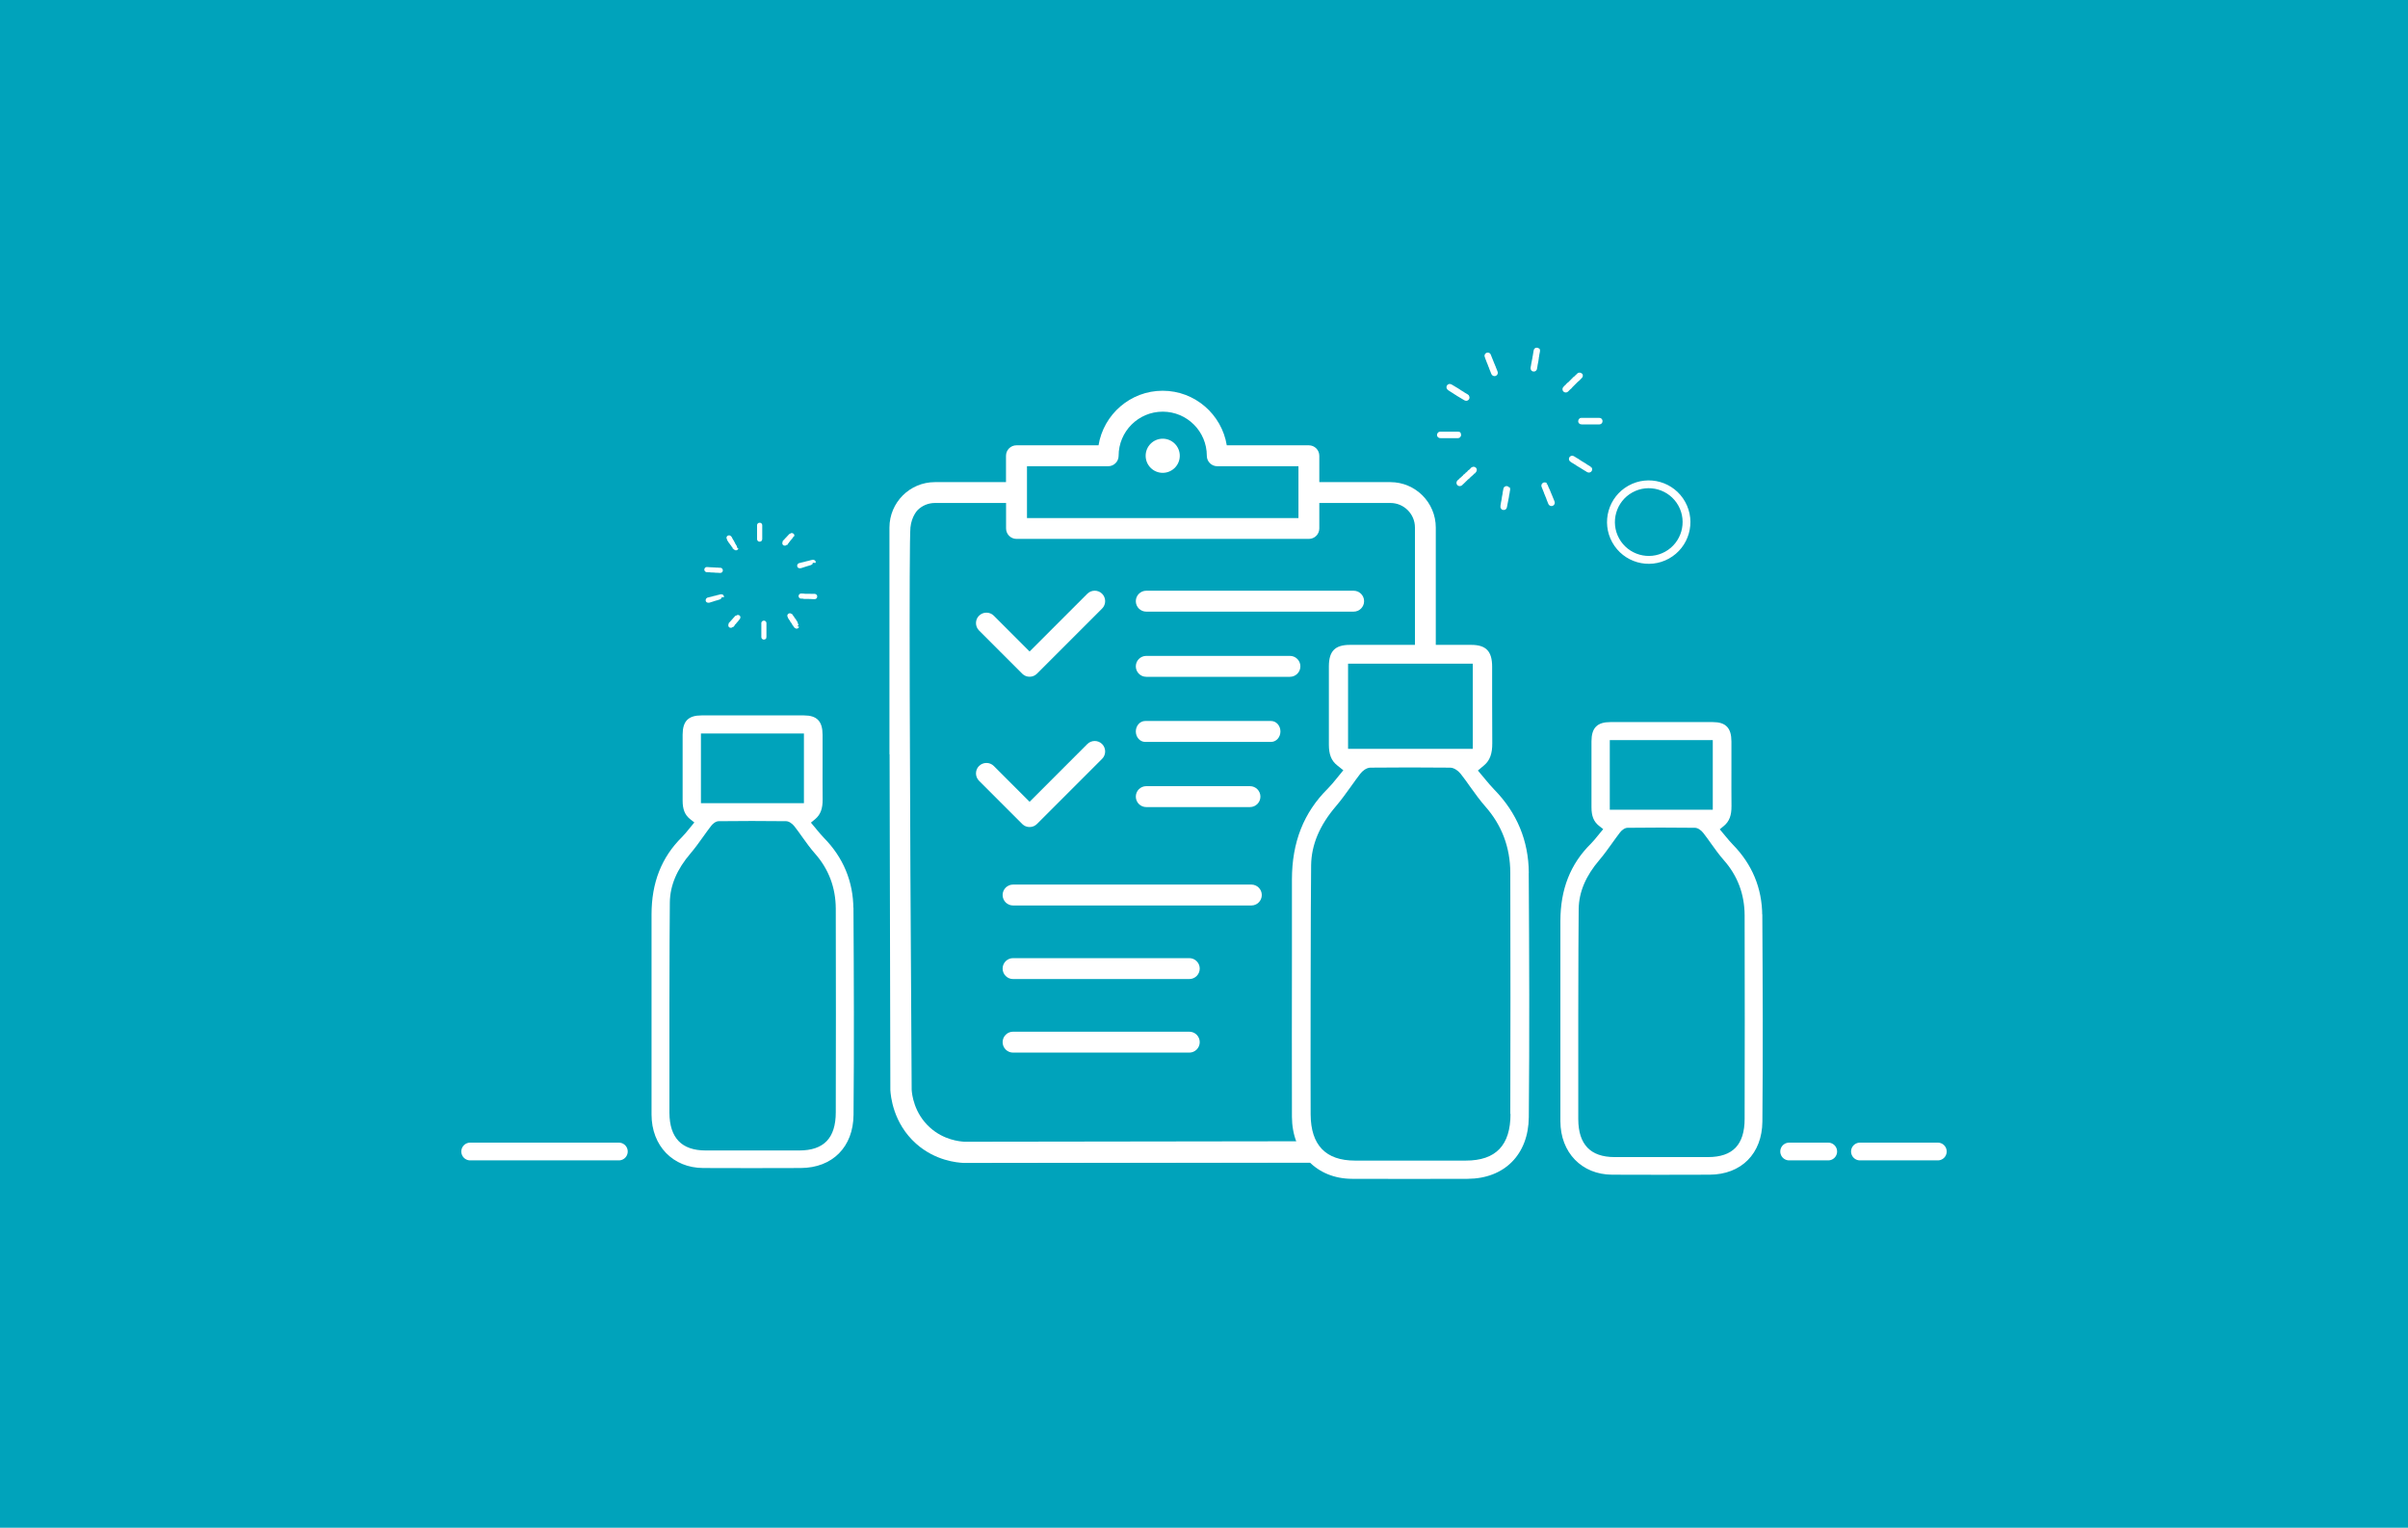 <?xml version="1.0" encoding="UTF-8"?>
<svg id="Layer_1" data-name="Layer 1" xmlns="http://www.w3.org/2000/svg" viewBox="0 0 350 222">
  <defs>
    <style>
      .cls-1 {
        fill: #00a3bb;
      }

      .cls-2 {
        stroke-width: .32px;
      }

      .cls-2, .cls-3 {
        stroke: #fff;
        stroke-miterlimit: 10;
      }

      .cls-2, .cls-3, .cls-4 {
        fill: #fff;
      }

      .cls-3 {
        stroke-linecap: round;
        stroke-width: 2.58px;
      }
    </style>
  </defs>
  <rect class="cls-1" x="-66.53" y="-21.26" width="483.05" height="264.53"/>
  <g>
    <g>
      <path class="cls-4" d="M222.21,126.84c-.03-4.66-1.72-8.73-5.02-12.1-.44-.45-.83-.92-1.25-1.42l-1.13-1.35.87-.73c.87-.72,1.23-1.7,1.22-3.26-.02-2.02-.02-4.08-.02-6.08v-.75c0-1.43,0-2.85,0-4.27,0-2.24-.88-3.16-3.01-3.17h-8.69s-8.97,0-8.97,0c-2.16,0-3.05.9-3.06,3.11,0,1.76,0,3.54,0,5.28v6.1c0,1.43.35,2.33,1.2,3.01l.9.72-1.03,1.26c-.42.52-.8.98-1.23,1.41-3.5,3.47-5.21,7.79-5.21,13.22v11.01c-.01,7.71-.02,15.65,0,23.46.02,5.28,3.6,8.99,8.72,9.01,5.43.02,11.08.02,16.81,0,5.36-.02,8.85-3.54,8.9-8.96.11-11.86.06-23.56-.01-35.49h0ZM195.94,96.44h18.13v12.38h-18.13v-12.38ZM219.55,161.87c0,4.56-2.13,6.78-6.5,6.78h-4.98c-4.18,0-9.69,0-11.13,0-4.25,0-6.41-2.25-6.44-6.69-.03-4.24,0-31.97.07-36.26.05-2.96,1.23-5.77,3.62-8.56.76-.89,1.47-1.88,2.16-2.84.44-.62.9-1.26,1.37-1.87.31-.4.88-.87,1.46-.88,3.71-.04,7.61-.04,11.59,0,.59,0,1.21.48,1.57.94.48.61.94,1.25,1.38,1.88.68.95,1.39,1.93,2.16,2.81,2.41,2.72,3.63,5.96,3.64,9.64.04,12.21.02,24.5,0,35.06Z"/>
      <path class="cls-4" d="M148.58,97.9c.3.3.68.44,1.07.44s.78-.15,1.07-.44l9.47-9.47c.59-.59.59-1.55,0-2.15-.59-.59-1.55-.59-2.15,0l-8.39,8.39-5.2-5.2c-.59-.59-1.55-.59-2.15,0-.59.59-.59,1.55,0,2.15l6.27,6.27Z"/>
      <path class="cls-4" d="M166.61,88.88h30.14c.84,0,1.52-.68,1.52-1.52s-.68-1.52-1.52-1.52h-30.14c-.84,0-1.52.68-1.52,1.52s.68,1.52,1.52,1.52Z"/>
      <path class="cls-4" d="M166.61,98.35h20.88c.84,0,1.52-.68,1.52-1.52s-.68-1.52-1.52-1.52h-20.88c-.84,0-1.52.68-1.52,1.52s.68,1.52,1.52,1.52Z"/>
      <path class="cls-4" d="M148.58,119.74c.3.3.68.44,1.07.44s.78-.15,1.07-.44l9.47-9.47c.59-.59.59-1.55,0-2.15-.59-.59-1.55-.59-2.15,0l-8.39,8.39-5.2-5.2c-.59-.59-1.55-.59-2.15,0-.59.59-.59,1.55,0,2.15l6.27,6.27Z"/>
      <path class="cls-4" d="M166.45,107.81h18.3c.75,0,1.36-.68,1.36-1.52s-.61-1.52-1.36-1.52h-18.3c-.75,0-1.36.68-1.36,1.52s.61,1.52,1.36,1.52Z"/>
      <path class="cls-4" d="M166.61,117.28h15.07c.84,0,1.52-.68,1.52-1.52s-.68-1.52-1.52-1.52h-15.07c-.84,0-1.52.68-1.52,1.52s.68,1.52,1.52,1.52Z"/>
      <path class="cls-4" d="M147.25,131.58h34.63c.84,0,1.52-.68,1.52-1.52s-.68-1.52-1.52-1.52h-34.63c-.84,0-1.52.68-1.52,1.52s.68,1.52,1.52,1.52Z"/>
      <path class="cls-4" d="M172.86,139.23h-25.61c-.84,0-1.52.68-1.52,1.52s.68,1.52,1.52,1.52h25.61c.84,0,1.52-.68,1.52-1.52s-.68-1.52-1.52-1.52Z"/>
      <path class="cls-4" d="M172.86,149.92h-25.61c-.84,0-1.52.68-1.52,1.52s.68,1.52,1.52,1.52h25.61c.84,0,1.52-.68,1.52-1.52s-.68-1.52-1.52-1.52Z"/>
      <path class="cls-4" d="M145.58,168.94h47.3c-.19-1.13-3.07-2.3-3.31-3.32l-.13.29h-44.83"/>
      <g>
        <path class="cls-4" d="M202.1,70.06h-10.34v-3.83c0-.84-.68-1.52-1.52-1.52h-11.93c-.73-4.49-4.63-7.93-9.32-7.93s-8.59,3.44-9.32,7.93h-11.93c-.84,0-1.52.68-1.52,1.52v3.83h-10.34c-3.64,0-6.6,2.96-6.6,6.6v32.94s.02,0,.02,0c.04,16.27.07,32.54.11,48.81.05.79.37,4.78,3.74,7.78,2.8,2.49,5.97,2.76,6.94,2.8l50.1-.07c.85,0,1.54-.69,1.54-1.54,0-.85-.69-1.54-1.54-1.54h0l-50,.07c-.69-.04-2.99-.24-5.01-2.05-2.36-2.12-2.63-4.89-2.67-5.49-.3-45.99-.39-79.68-.18-81.72.17-1.65,1.04-2.52,1.04-2.52.65-.65,1.54-1.04,2.52-1.04h10.34v3.7c0,.84.68,1.52,1.52,1.52h42.49c.84,0,1.52-.68,1.52-1.52v-3.7h10.34c1.96,0,3.56,1.6,3.56,3.56v17.93l-.2.45c1.08,1.3,2.16-.15,3.23,1.28v-19.65c0-3.64-2.96-6.6-6.6-6.6ZM188.73,75.28h-39.46v-7.53h11.8c.84,0,1.52-.68,1.52-1.52,0-3.53,2.87-6.41,6.41-6.41s6.41,2.87,6.41,6.41c0,.84.68,1.52,1.52,1.52h11.8v7.53Z"/>
        <path class="cls-4" d="M169,63.75c-1.37,0-2.48,1.11-2.48,2.48s1.11,2.48,2.48,2.48,2.48-1.11,2.48-2.48-1.11-2.48-2.48-2.48Z"/>
      </g>
    </g>
    <path class="cls-2" d="M123.88,132.07c-.02-3.93-1.45-7.37-4.24-10.21-.37-.38-.7-.78-1.05-1.2l-.95-1.14.74-.61c.73-.61,1.04-1.43,1.03-2.75-.02-1.71-.01-3.44-.01-5.13v-.64c0-1.2,0-2.4,0-3.6,0-1.89-.74-2.67-2.54-2.67h-7.33s-7.57,0-7.57,0c-1.82,0-2.57.76-2.58,2.62,0,1.48,0,2.99,0,4.46v5.15c0,1.21.3,1.97,1.01,2.54l.76.6-.87,1.06c-.36.44-.67.83-1.03,1.19-2.96,2.92-4.39,6.57-4.39,11.15v9.29c0,6.5-.01,13.2,0,19.79.01,4.46,3.04,7.58,7.35,7.6,4.58.02,9.34.02,14.18,0,4.52-.02,7.47-2.99,7.51-7.56.09-10,.05-19.87-.01-29.94h0ZM101.72,106.43h15.29v10.44h-15.29v-10.44ZM121.64,161.62c0,3.85-1.8,5.72-5.48,5.72h-4.2c-3.53,0-8.17,0-9.39,0-3.58,0-5.41-1.9-5.43-5.64-.02-3.58,0-26.97.06-30.59.04-2.5,1.04-4.86,3.06-7.22.64-.75,1.24-1.59,1.82-2.4.37-.52.76-1.06,1.16-1.58.26-.34.74-.74,1.23-.74,3.13-.04,6.42-.04,9.78,0,.5,0,1.02.4,1.33.79.4.51.79,1.05,1.17,1.59.57.8,1.17,1.63,1.82,2.37,2.03,2.29,3.06,5.03,3.07,8.13.03,10.3.02,20.67,0,29.58Z"/>
    <path class="cls-2" d="M255.98,133.04c-.02-3.93-1.45-7.37-4.24-10.21-.37-.38-.7-.78-1.05-1.2l-.95-1.14.74-.61c.73-.61,1.04-1.43,1.03-2.75-.02-1.71-.01-3.44-.01-5.13v-.64c0-1.2,0-2.4,0-3.6,0-1.89-.74-2.67-2.54-2.67h-7.33s-7.57,0-7.57,0c-1.82,0-2.57.76-2.58,2.62,0,1.48,0,2.99,0,4.46v5.15c0,1.21.3,1.97,1.01,2.54l.76.6-.87,1.06c-.36.44-.67.83-1.03,1.19-2.96,2.92-4.39,6.57-4.39,11.15v9.29c0,6.5-.01,13.2,0,19.79.01,4.46,3.04,7.58,7.35,7.6,4.58.02,9.34.02,14.18,0,4.52-.02,7.47-2.99,7.51-7.56.09-10,.05-19.87-.01-29.94h0ZM233.82,107.39h15.29v10.44h-15.29v-10.44ZM253.74,162.58c0,3.85-1.8,5.72-5.48,5.72h-4.2c-3.53,0-8.17,0-9.39,0-3.58,0-5.41-1.9-5.43-5.64-.02-3.58,0-26.97.06-30.59.04-2.5,1.04-4.86,3.06-7.22.64-.75,1.24-1.59,1.82-2.4.37-.52.76-1.06,1.16-1.58.26-.34.74-.74,1.23-.74,3.13-.04,6.42-.04,9.78,0,.5,0,1.02.4,1.33.79.4.51.79,1.05,1.17,1.59.57.8,1.17,1.63,1.82,2.37,2.03,2.29,3.06,5.03,3.07,8.13.03,10.3.02,20.67,0,29.58Z"/>
    <g>
      <path class="cls-2" d="M244.09,73.4c-1.36-2.45-4.46-3.34-6.91-1.98-2.45,1.36-3.34,4.46-1.98,6.91s4.46,3.34,6.91,1.98c2.45-1.36,3.34-4.46,1.98-6.91M234.48,78.73c-1.58-2.85-.55-6.44,2.3-8.02,2.85-1.58,6.44-.55,8.02,2.3,1.58,2.85.55,6.44-2.3,8.02-2.85,1.58-6.44.55-8.02-2.3"/>
      <path class="cls-2" d="M212.2,62.99c-.06-.07-.16-.11-.27-.1h-.02s-.03,0-.03,0h-.02s-.04,0-.04,0h-.02s-.03,0-.03,0h-.03s-.02,0-.02,0h-.02s-.03,0-.03,0h-.02s-.04,0-.04,0h-.03s-.02,0-.02,0h-.02s-.03,0-.03,0h-.02s-.04,0-.04,0h-.02s-.03,0-.03,0h-.03s-.02,0-.02,0h-.02s-.03,0-.03,0h-.02s-.04,0-.04,0h-.02s-.03,0-.03,0h-.03s-.02,0-.02,0h-.02s-.04,0-.04,0h-.02s-.03,0-.03,0h-.02s-.03,0-.03,0h-.02s-.03,0-.03,0h-.02s-.03,0-.03,0h-.02s-.03,0-.03,0h-.02s-.03,0-.03,0h-.02s-.03,0-.03,0h-.02s-.04,0-.04,0h-.02s-.03,0-.03,0h-.03s-.02,0-.02,0h-.02s-.03,0-.03,0h-.02s-.04,0-.04,0h-.03s-.02,0-.02,0h-.03s-.02,0-.02,0h-.02s-.03,0-.03,0h-.02s-.04,0-.04,0h-.03s-.02,0-.02,0h-.02s-.03,0-.03,0h-.02s-.04,0-.04,0h-.02s-.03,0-.03,0h-.02s-.03,0-.03,0h-.02s-.03,0-.03,0h-.02s-.03,0-.03,0h-.01s-.04,0-.04,0h-.03s-.02,0-.02,0h-.02s-.03,0-.03,0h-.02s-.04,0-.04,0h-.02s-.03,0-.03,0h-.03s-.02,0-.02,0h-.02s-.04,0-.04,0h-.02s-.03,0-.03,0h-.03s-.02,0-.02,0h-.02s-.03,0-.03,0h-.02s-.03,0-.03,0c-.07,0-.13.04-.18.08-.07.06-.11.16-.1.26,0,.07.03.13.08.18.06.07.16.11.27.1h.02s.03,0,.03,0h.02s.03,0,.03,0h.02s.03,0,.03,0h.03s.02,0,.02,0h.02s.03,0,.03,0h.02s.03,0,.03,0h.03s.02,0,.02,0h.03s.02,0,.02,0h.02s.03,0,.03,0h.03s.02,0,.02,0h.03s.02,0,.02,0h.02s.03,0,.03,0h.02s.03,0,.03,0h.02s.03,0,.03,0h.03s.02,0,.02,0h.02s.03,0,.03,0h.02s.03,0,.03,0h.02s.03,0,.03,0h.03s.02,0,.02,0h.03s.03,0,.03,0h.02s.04,0,.04,0h.03s.02,0,.02,0h.04s.02,0,.02,0h.02s.03,0,.03,0h.02s.03,0,.03,0h.03s.02,0,.02,0h.02s.03,0,.03,0h.02s.03,0,.03,0h.03s.02,0,.02,0h.03s.02,0,.02,0h.02s.03,0,.03,0h.03s.02,0,.02,0h.02s.03,0,.03,0h.02s.03,0,.03,0h.02s.03,0,.03,0h.02s.03,0,.03,0h.03s.02,0,.02,0h.03s.02,0,.02,0h.02s.03,0,.03,0h.03s.02,0,.02,0h.03s.02,0,.02,0h.02s.03,0,.03,0h.02s.03,0,.03,0h.02s.03,0,.03,0h.03s.03,0,.03,0h.02s.03,0,.03,0h.02s.03,0,.03,0h.02s.03,0,.03,0h.03s.02,0,.02,0h.02s.03,0,.03,0c.07,0,.13-.04.18-.08.07-.06.11-.16.1-.26,0-.07-.04-.13-.08-.18"/>
      <path class="cls-2" d="M214.42,68.09c-.12-.13-.31-.14-.44-.03l-.02.02-.02.02-.02.02h-.02s-.02.03-.02.03l-.02.02v.02s-.04.02-.04.02l-.02.02-.02.02-.02.02-.02.02-.02.02-.02.02-.02.02-.02.02-.02.02-.02.02-.02.02-.02.02-.02.02h-.02s-.01.03-.01.03l-.03.02-.02.02h-.02s-.02.04-.02.04h-.02s-.02.03-.02.03l-.02.02-.02.02-.02.02-.02.02-.02.02-.02.02h-.02s-.02.03-.02.03l-.02.02v.02s-.04.02-.04.02l-.02.02h-.02s-.01.03-.01.03l-.03.02-.02.02-.02.02-.02.02h-.02s-.02.03-.02.03l-.02.02-.02.02-.02.02-.02.02h-.02s-.01.03-.01.03l-.03.02-.02.02h-.02s-.02.04-.02.04h-.02s-.02.03-.02.03l-.02.02-.02.02-.02.02-.02.02-.02.02-.02.02h-.02s-.02.03-.02.03l-.02.02-.02.02-.02.02v.02s-.04.02-.04.02l-.02.02-.02.02-.02.02h-.02s-.02.03-.02.03l-.02.02-.02.02h-.02s-.02.04-.02.04h-.02s-.02.03-.02.03l-.02.02-.02.02h-.02s-.02.03-.02.03l-.02.02h-.01s-.03.03-.03.03l-.02.02-.02.02-.02.02-.02.02-.02.02h-.02s-.02.03-.02.03h-.02c-.13.13-.14.33-.03.46h0c.12.13.31.14.44.03l.02-.02h.02s.02-.04.02-.04h.02s.02-.03.02-.03l.02-.02.02-.02.02-.02.02-.02.02-.02v-.02s.04-.02.04-.02l.02-.03h.02s.01-.03.01-.03l.03-.02.02-.02h.02s.02-.03.02-.03l.02-.02.02-.02.02-.02.02-.02h.02s.02-.03.02-.03l.02-.02.02-.02.02-.02.02-.02.02-.02v-.02s.04-.02.04-.02l.02-.02.02-.02.02-.02h.02s.02-.03.02-.03l.02-.02.02-.02.02-.02.02-.02.02-.02.02-.02.02-.02.02-.02.02-.02v-.02s.04-.02.04-.02l.02-.02h.02s.02-.04.02-.04h.02s.02-.03.02-.03h.02s.02-.04.02-.04h.02s.02-.03.02-.03l.02-.02.02-.02.02-.02.02-.02h.02s.02-.03.02-.03l.02-.02v-.02s.04-.02.04-.02l.02-.02.02-.02.02-.02h.02s.02-.03.02-.03l.02-.02.02-.02h.02s.02-.04.02-.04h.02s.02-.03.02-.03l.02-.02h.01s.03-.03.03-.03l.02-.02.02-.02.02-.02h.02s.02-.03.02-.03l.02-.02.02-.02.02-.02.02-.02.02-.02.02-.02.02-.02.02-.02h.02s.01-.03.01-.03l.03-.02.02-.02h.02s.02-.03.02-.03l.02-.02c.13-.12.14-.31.03-.44,0,0,0,0,0,0"/>
      <path class="cls-2" d="M223.62,50.79s-.1-.08-.17-.1c-.1-.02-.21,0-.28.07-.05.04-.08.1-.09.17v.03s-.01.02-.01.02v.03s-.01.02-.01.02v.03s-.01.02-.01.02v.03s-.01.02-.01.02v.03s-.01.02-.01.02v.03s0,.02,0,.02v.03s-.01.02-.01.02v.03s-.01.02-.01.02v.03s-.01.02-.01.02v.03s-.01.02-.01.02v.03s-.01.02-.01.02v.03s0,.02,0,.02v.03s-.01.02-.01.02v.03s-.01.02-.01.02v.03s-.01.02-.01.02v.03s-.01.02-.01.02v.03s-.01.02-.01.02v.03s-.01.02-.01.02v.03s-.01.02-.01.02v.03s-.01.02-.01.02v.03s0,.02,0,.02v.03s-.01.02-.01.02v.03s-.01.02-.01.02v.03s-.01.02-.01.02v.03s-.01.02-.01.02v.03s-.01.02-.01.02v.03s-.01.02-.01.02v.03s-.01.02-.01.02v.03s-.01.02-.01.02v.03s-.01.02-.01.02v.03s-.01.02-.01.02v.03s-.01.02-.01.02v.03s-.01.02-.01.02v.03s-.01.02-.01.02v.03s-.01.02-.01.02v.03s-.01.02-.01.02v.03s-.01.02-.01.02v.03s-.01.02-.01.02v.03s-.01.02-.01.02v.03s-.01.02-.01.02v.03s-.01.02-.01.02v.03s0,.02,0,.02v.03s-.01.02-.01.02v.03s-.01.02-.01.02v.03s-.01.02-.01.02v.03s-.01.02-.01.02v.03s-.01.02-.01.02v.03s-.01.02-.01.02v.03s-.01.02-.01.02v.03s-.01.02-.01.02c-.02.1,0,.2.07.28.04.05.1.08.17.1.1.02.21,0,.28-.08.05-.04.08-.1.1-.17v-.04s0-.02,0-.02v-.03s.01-.02.01-.02v-.03s.01-.02.01-.02v-.03s.01-.02.01-.02v-.03s.01-.02.01-.02v-.03s.01-.02.01-.02v-.03s.01-.02.01-.02v-.03s.01-.02.01-.02v-.04s0-.02,0-.02v-.03s.01-.02.01-.02v-.03s.01-.02.01-.02v-.03s.01-.02.01-.02v-.03s.01-.02.01-.02v-.03s.01-.02.01-.02v-.03s.01-.02.01-.02v-.03s.01-.02.01-.02v-.03s.01-.02.01-.02v-.03s.01-.02.01-.02v-.03s.01-.02.01-.02v-.03s.01-.02.01-.02v-.03s.01-.02.01-.02v-.03s.01-.02.01-.02v-.03s.01-.02.01-.02v-.04s0-.02,0-.02v-.03s.01-.02.01-.02v-.03s.01-.02.01-.02v-.03s.01-.02.01-.02v-.03s.01-.02.01-.02v-.04s0-.02,0-.02v-.03s.01-.02.01-.02v-.03s0-.02,0-.02v-.03s.01-.02.01-.02v-.03s.01-.02.01-.02v-.03s.01-.02.01-.02v-.03s.01-.02.01-.02v-.03s.01-.02.01-.02v-.03s.01-.02.01-.02v-.04s0-.02,0-.02v-.03s.01-.02.01-.02v-.03s.01-.02.01-.02v-.03s.01-.02.01-.02v-.03s.01-.02.01-.02v-.03s.01-.02.01-.02v-.03s.01-.02.01-.02v-.03s.01-.02.01-.02v-.03s.01-.02.01-.02v-.03s.01-.02.01-.02v-.03s.01-.02.01-.02v-.03s.01-.02.01-.02v-.03s.01-.02.01-.02c.02-.1,0-.2-.07-.28"/>
      <path class="cls-2" d="M232.7,60.98c-.06-.07-.16-.11-.27-.1h-.02s-.03,0-.03,0h-.02s-.04,0-.04,0h-.02s-.03,0-.03,0h-.03s-.02,0-.02,0h-.03s-.02,0-.02,0h-.02s-.03,0-.03,0h-.02s-.03,0-.03,0h-.02s-.03,0-.03,0h-.03s-.02,0-.02,0h-.03s-.02,0-.02,0h-.03s-.02,0-.02,0h-.02s-.04,0-.04,0h-.02s-.03,0-.03,0h-.03s-.02,0-.02,0h-.03s-.02,0-.02,0h-.02s-.03,0-.03,0h-.02s-.03,0-.03,0h-.02s-.04,0-.04,0h-.03s-.02,0-.02,0h-.03s-.02,0-.02,0h-.02s-.03,0-.03,0h-.02s-.04,0-.04,0h-.02s-.03,0-.03,0h-.03s-.02,0-.02,0h-.03s-.02,0-.02,0h-.02s-.03,0-.03,0h-.02s-.04,0-.04,0h-.02s-.03,0-.03,0h-.03s-.02,0-.02,0h-.03s-.02,0-.02,0h-.02s-.03,0-.03,0h-.02s-.04,0-.04,0h-.02s-.03,0-.03,0h-.02s-.03,0-.03,0h-.03s-.02,0-.02,0h-.03s-.02,0-.02,0h-.02s-.04,0-.04,0h-.02s-.03,0-.03,0h-.03s-.02,0-.02,0h-.03s-.02,0-.02,0h-.02s-.03,0-.03,0h-.02s-.04,0-.04,0h-.03s-.02,0-.02,0h-.03s-.02,0-.02,0h-.03s-.02,0-.02,0h-.02s-.04,0-.04,0h-.02s-.03,0-.03,0h-.02s-.03,0-.03,0h-.03s-.02,0-.02,0h-.02s-.03,0-.03,0c-.07,0-.13.03-.17.08-.07.06-.12.16-.11.27,0,.07.04.13.08.18.06.07.16.11.27.1h.03s.02,0,.02,0h.03s.02,0,.02,0h.02s.03,0,.03,0h.02s.03,0,.03,0h.02s.03,0,.03,0h.03s.02,0,.02,0h.03s.02,0,.02,0h.02s.03,0,.03,0h.02s.03,0,.03,0h.02s.03,0,.03,0h.04s.02,0,.02,0h.03s.02,0,.02,0h.02s.03,0,.03,0h.02s.03,0,.03,0h.03s.02,0,.02,0h.03s.02,0,.02,0h.03s.02,0,.02,0h.02s.03,0,.03,0h.02s.03,0,.03,0h.03s.03,0,.03,0h.03s.02,0,.02,0h.02s.03,0,.03,0h.02s.03,0,.03,0h.02s.03,0,.03,0h.03s.02,0,.02,0h.03s.02,0,.02,0h.03s.03,0,.03,0h.02s.03,0,.03,0h.02s.03,0,.03,0h.03s.02,0,.02,0h.03s.02,0,.02,0h.03s.03,0,.03,0h.02s.04,0,.04,0h.03s.03,0,.03,0h.03s.02,0,.02,0h.03s.02,0,.02,0h.02s.03,0,.03,0h.02s.03,0,.03,0h.03s.02,0,.02,0h.03s.02,0,.02,0h.03s.02,0,.02,0h.04s.02,0,.02,0h.02s.04,0,.04,0h.02s.03,0,.03,0h.03s.02,0,.02,0h.03s.02,0,.02,0h.02s.03,0,.03,0h.02s.03,0,.03,0h.03s.02,0,.02,0h.02s.03,0,.03,0c.07,0,.13-.04.18-.08.07-.06.11-.16.1-.26,0-.07-.04-.13-.08-.18"/>
      <path class="cls-2" d="M231.16,67.99s-.05-.05-.08-.06h-.02s-.03-.03-.03-.03h-.02s-.03-.03-.03-.03h-.02s-.03-.03-.03-.03h-.02s-.03-.03-.03-.03h-.02s-.03-.03-.03-.03h-.02s-.03-.03-.03-.03h-.02s-.03-.03-.03-.03h-.02s-.03-.03-.03-.03h-.02s-.03-.03-.03-.03h-.02s-.03-.03-.03-.03h-.02s-.03-.03-.03-.03h-.02s-.02-.03-.02-.03h-.01s-.03-.03-.03-.03h-.02s-.02-.03-.02-.03h-.02s-.03-.03-.03-.03h-.02s-.03-.03-.03-.03h-.02s-.02-.03-.02-.03h-.02s-.03-.03-.03-.03h-.02s-.03-.03-.03-.03h-.02s-.03-.03-.03-.03h-.02s-.03-.03-.03-.03h-.02s-.03-.03-.03-.03h-.02s-.03-.03-.03-.03h-.02s-.03-.03-.03-.03h-.02s-.03-.03-.03-.03h-.02s-.03-.03-.03-.03h-.02s-.03-.03-.03-.03h-.02s-.03-.03-.03-.03h-.02s-.02-.03-.02-.03h-.01s-.03-.03-.03-.03h-.02s-.03-.03-.03-.03h-.02s-.03-.03-.03-.03h-.02s-.03-.03-.03-.03h-.02s-.02-.03-.02-.03h-.01s-.03-.03-.03-.03h-.02s-.02-.03-.02-.03h-.02s-.03-.03-.03-.03h-.02s-.03-.03-.03-.03h-.02s-.03-.03-.03-.03h-.02s-.03-.03-.03-.03h-.02s-.03-.03-.03-.03h-.02s-.03-.03-.03-.03h-.02s-.03-.03-.03-.03h-.02s-.03-.03-.03-.03h-.02s-.03-.03-.03-.03h-.02s-.03-.03-.03-.03h-.02s-.02-.03-.02-.03h-.02s-.03-.03-.03-.03h-.02s-.03-.03-.03-.03h-.01s-.03-.03-.03-.03c-.12-.07-.27-.05-.37.04-.02.02-.04.05-.06.07-.07.12-.05.27.04.37.02.02.05.04.08.06h.01s.03.03.03.03h.01s.03.03.03.03h.02s.03.03.03.03h.02s.03.03.03.03h.02s.03.03.03.03h.02s.03.03.03.03h.02s.03.03.03.03h.02s.03.03.03.03h.02s.03.03.03.03h.02s.03.03.03.03h.02s.03.03.03.03h.02s.03.03.03.03h.02s.03.03.03.03h.02s.03.03.03.03h.01s.03.03.03.03h.01s.03.03.03.03h.01s.03.03.03.03h.02s.03.03.03.03h.02s.03.03.03.03h.02s.03.03.03.03h.01s.03.03.03.03h.02s.03.03.03.03h.02s.03.03.03.03h.02s.03.03.03.03h.02s.03.03.03.03h.02s.03.03.03.03h.02s.03.03.03.03h.02s.03.03.03.03h.02s.03.03.03.03h.02s.03.03.03.03h.02s.03.03.03.03h.01s.03.03.03.03h.02s.03.03.03.03h.02s.03.03.03.03h.02s.03.03.03.03h.02s.03.03.03.03h.02s.03.03.03.03h.01s.03.03.03.03h.02s.03.03.03.03h.02s.03.03.03.03h.02s.03.03.03.03h.02s.03.03.03.03h.02s.03.03.03.03h.02s.03.03.03.03h.02s.03.03.03.03h.02s.03.03.03.03h.02s.03.03.03.03h.01s.03.03.03.03h.02s.03.03.03.03h.02s.03.03.03.03c.12.07.27.05.37-.04.02-.02.04-.04.06-.07.07-.12.05-.27-.04-.37"/>
      <path class="cls-2" d="M213.4,57.56s-.05-.05-.08-.06h-.02s-.03-.03-.03-.03h-.02s-.03-.03-.03-.03h-.02s-.03-.03-.03-.03h-.02s-.03-.03-.03-.03h-.02s-.03-.03-.03-.03h-.02s-.03-.03-.03-.03h-.02s-.03-.03-.03-.03h-.02s-.03-.03-.03-.03h-.02s-.03-.03-.03-.03h-.02s-.03-.03-.03-.03h-.02s-.03-.03-.03-.03h-.02s-.03-.03-.03-.03h-.01s-.03-.03-.03-.03h-.02s-.02-.03-.02-.03h-.02s-.03-.03-.03-.03h-.02s-.03-.03-.03-.03h-.02s-.03-.03-.03-.03h-.02s-.03-.03-.03-.03h-.02s-.03-.03-.03-.03h-.02s-.03-.03-.03-.03h-.02s-.03-.03-.03-.03h-.02s-.03-.03-.03-.03h-.01s-.03-.03-.03-.03h-.02s-.02-.03-.02-.03h-.01s-.03-.03-.03-.03h-.02s-.03-.03-.03-.03h-.02s-.03-.03-.03-.03h-.02s-.03-.03-.03-.03h-.02s-.02-.03-.02-.03h-.01s-.03-.03-.03-.03h-.02s-.03-.03-.03-.03h-.02s-.03-.03-.03-.03h-.02s-.03-.03-.03-.03h-.02s-.03-.03-.03-.03h-.02s-.03-.03-.03-.03h-.02s-.03-.03-.03-.03h-.02s-.03-.03-.03-.03h-.02s-.03-.03-.03-.03h-.02s-.03-.03-.03-.03h-.02s-.03-.03-.03-.03h-.02s-.03-.03-.03-.03h-.02s-.03-.03-.03-.03h-.02s-.03-.03-.03-.03h-.02s-.03-.03-.03-.03h-.02s-.03-.03-.03-.03h-.02s-.03-.03-.03-.03h-.02s-.03-.03-.03-.03h-.02s-.03-.03-.03-.03h-.02s-.03-.03-.03-.03h-.02s-.03-.03-.03-.03c-.12-.07-.27-.05-.37.04-.02.02-.04.05-.06.07-.07.12-.05.27.04.37.02.02.05.04.07.06h.01s.03.03.03.03h.01s.03.03.03.03h.02s.03.03.03.03h.01s.03.03.03.03h.01s.03.03.03.03h.02s.03.03.03.03h.02s.03.03.03.03h.02s.03.03.03.03h.01s.03.03.03.03h.02s.03.03.03.03h.02s.03.03.03.03h.02s.03.03.03.03h.01s.03.03.03.03h.02s.03.03.03.03h.02s.03.03.03.03h.01s.03.03.03.03h.02s.03.03.03.03h.02s.03.03.03.03h.01s.03.03.03.03h.02s.03.03.03.03h.01s.03.03.03.03h.02s.03.03.03.03h.02s.03.03.03.03h.02s.03.03.03.03h.02s.03.03.03.03h.02s.03.03.03.03h.02s.02.03.02.03h.01s.03.03.03.03h.02s.03.03.03.03h.02s.03.03.03.03h.02s.03.03.03.03h.02s.03.03.03.03h.02s.03.03.03.03h.02s.03.03.03.03h.02s.03.03.03.03h.02s.03.03.03.03h.02s.03.03.03.03h.02s.03.03.03.03h.02s.03.03.03.03h.02s.03.03.03.03h.02s.03.03.03.03h.02s.03.03.03.03h.02s.03.03.03.03h.02s.03.03.03.03h.02s.03.03.03.03h.02s.03.03.03.03h.02s.03.03.03.03h.02s.03.03.03.03h.02s.03.03.03.03h.02s.03.03.03.03c.12.07.27.05.37-.04.02-.02.04-.05.06-.07.07-.12.05-.27-.04-.37"/>
      <path class="cls-2" d="M216.48,51.5c-.09-.1-.23-.13-.36-.08-.03.01-.06.03-.08.05-.1.09-.14.23-.08.36l.02.03v.02s.02.03.02.03v.02s.02.04.02.04h0s.01.04.01.04v.02s.02.03.02.03v.02s.02.03.02.03v.02s.02.03.02.03v.02s.02.03.02.03v.02s.02.03.02.03v.02s.02.03.02.03h0s.01.04.01.04v.02s.02.03.02.03v.02s.02.03.02.03v.02s.02.03.02.03v.02s.02.03.02.03v.02s.02.03.02.03v.02s.02.03.02.03v.02s.02.03.02.03v.02s.02.03.02.03v.02s.02.03.02.03v.02s.02.03.02.03v.02s.02.03.02.03v.02s.02.03.02.03h0s.02.05.02.05h0s.01.04.01.04v.02s.02.03.02.03v.02s.02.03.02.03v.02s.02.03.02.03v.02s.02.03.02.03v.02s.02.03.02.03v.02s.02.03.02.03h0s.02.05.02.05h0s.02.05.02.05h0s.01.04.01.04v.02s.02.03.02.03v.02s.02.03.02.03v.02s.02.03.02.03v.02s.02.03.02.03v.02s.02.03.02.03v.02s.02.03.02.03v.02s.02.03.02.03v.02s.02.03.02.03v.02s.02.03.02.03v.02s.02.03.02.03v.02s.02.03.02.03v.02s.02.03.02.03v.02s.02.03.02.03v.02s.02.03.02.03v.02s.02.03.02.03v.02s.02.03.02.03v.02s.04.06.06.08c.09.1.23.13.36.08.03-.01.06-.03.09-.06.1-.09.13-.23.08-.36l-.02-.03v-.02s-.02-.03-.02-.03v-.02s-.02-.03-.02-.03v-.02s-.02-.03-.02-.03v-.02s-.02-.03-.02-.03v-.02s-.02-.03-.02-.03v-.02s-.02-.03-.02-.03v-.02s-.02-.03-.02-.03v-.02s-.02-.03-.02-.03v-.02s-.02-.03-.02-.03v-.02s-.02-.03-.02-.03v-.02s-.02-.03-.02-.03v-.02s-.02-.03-.02-.03v-.02s-.01-.02-.01-.02v-.03s-.03-.03-.03-.03v-.02s-.02-.03-.02-.03v-.02s-.02-.03-.02-.03v-.02s-.02-.03-.02-.03v-.02s-.02-.03-.02-.03v-.02s-.02-.03-.02-.03v-.02s-.02-.03-.02-.03v-.02s-.02-.02-.02-.02v-.02s-.02-.03-.02-.03v-.02s-.02-.03-.02-.03v-.02s-.02-.03-.02-.03v-.02s-.02-.03-.02-.03v-.02s-.02-.03-.02-.03v-.02s-.02-.03-.02-.03v-.02s-.02-.03-.02-.03v-.02s-.02-.03-.02-.03v-.02s-.02-.03-.02-.03v-.02s-.02-.03-.02-.03v-.02s-.02-.03-.02-.03v-.02s-.02-.03-.02-.03v-.02s-.02-.03-.02-.03v-.02s-.02-.03-.02-.03v-.02s-.02-.03-.02-.03v-.02s-.02-.03-.02-.03v-.02s-.02-.03-.02-.03v-.02s-.02-.03-.02-.03v-.02s-.02-.03-.02-.03v-.02s-.02-.03-.02-.03v-.02s-.02-.03-.02-.03v-.02s-.02-.03-.02-.03v-.02s-.02-.03-.02-.03v-.02s-.02-.03-.02-.03v-.02s-.02-.03-.02-.03v-.02s-.02-.03-.02-.03v-.02s-.02-.03-.02-.03v-.02s-.02-.03-.02-.03v-.02s-.04-.06-.06-.08"/>
      <path class="cls-2" d="M229.82,54.41h0c-.12-.13-.31-.14-.44-.03l-.02.02-.02.02-.02.02-.02.02-.02.02-.02.02-.02.02-.02.02-.02.02-.02.02-.02.02-.02.02-.02.02-.02.02-.02.02-.02.02-.02.02h-.02s-.02.03-.02.03l-.02.02-.02.02-.02.02-.02.02-.02.02-.02.02-.02.02-.02.02h-.02s-.02.03-.02.03l-.02.02-.02.02h-.02s-.01.03-.01.03l-.03.02-.02.02-.02.02-.02.02-.02.02-.02.02h-.02s-.02.03-.02.03l-.02.02-.02.02-.02.02-.02.02-.02.02-.02.02-.02.02-.02.02-.02.02-.02.02-.02.02-.02.02-.02.02-.02.02-.02.02-.02.02-.02.02-.02.02-.02.02-.02.02-.02.02-.02.02-.02.02-.02.02-.02.02-.02.02-.02.02-.02.02h-.02s-.02.04-.02.04h-.02s-.02.03-.02.03l-.02.02h-.01s-.03.03-.03.03l-.02.03h-.02s-.01.03-.01.03l-.03.02-.02.03h-.01s-.02.03-.02.03l-.02.02h-.01s-.03.03-.03.03l-.02.02-.02.02-.02.02h-.02s-.02.03-.02.03l-.02.02-.02.02-.02.02-.02.02-.02.02-.02.02-.02.02-.02.02-.02.02c-.13.12-.14.32-.03.45.12.13.32.14.45.03l.02-.02.02-.02.02-.02.02-.02.02-.02.02-.02.02-.02.02-.02.02-.02.02-.02.02-.02.02-.02.02-.02.02-.02.02-.02.02-.02.02-.02.02-.02v-.02s.04-.02.04-.02l.02-.03h.01s.01-.03.01-.03l.03-.02.02-.03h.02s.01-.03.01-.03l.03-.02.02-.02h.02s.02-.03.02-.03l.02-.02.02-.02.02-.02.02-.02.02-.02.02-.02.02-.02.02-.02.02-.02.02-.02.02-.02.02-.02.02-.02.02-.02.02-.02.02-.02.02-.02.02-.02.02-.02.02-.02.02-.02.02-.02.02-.02.02-.02.02-.02.02-.02.02-.02.02-.02.02-.02.02-.02.02-.02.02-.02.02-.02.02-.02.02-.02.02-.02.02-.02.02-.02.02-.02.02-.02.02-.02.02-.02.02-.02.02-.02.02-.02.02-.02h.02s.01-.03.01-.03l.03-.02.02-.02.02-.02.02-.02h.02s.02-.03.02-.03l.02-.02.02-.02h.02s.02-.03.02-.03l.02-.02.02-.02.02-.02.02-.02.02-.02.02-.02.02-.02.02-.02.02-.02.02-.02.02-.02c.13-.12.14-.31.03-.44"/>
      <path class="cls-2" d="M224.75,70.36c-.09-.1-.23-.13-.36-.08-.03.02-.06.03-.09.06-.1.09-.13.23-.08.36l.02.03v.02s.02.03.02.03h0s.02.04.02.04v.02s.02.03.02.03v.02s.02.03.02.03v.02s.02.03.02.03v.02s.02.03.02.03v.02s.02.03.02.03v.02s.02.03.02.03v.02s.02.03.02.03v.02s.02.03.02.03v.02s.02.03.02.03v.02s.02.03.02.03v.02s.02.03.02.03v.02s.02.03.02.03v.02s.02.03.02.03v.02s.02.04.02.04h0s.01.04.01.04v.02s.02.03.02.03v.02s.02.03.02.03v.02s.02.03.02.03v.02s.02.03.02.03h0s.02.04.02.04v.02s.02.03.02.03v.02s.02.03.02.03v.02s.02.03.02.03v.02s.02.03.02.03v.02s.02.03.02.03v.02s.02.03.02.03v.02s.02.03.02.03v.02s.02.03.02.03h0s.02.05.02.05v.02s.02.03.02.03v.02s.02.03.02.03v.02s.02.03.02.03v.02s.02.04.02.04h0s.01.04.01.04v.02s.02.03.02.03v.02s.02.03.02.03v.02s.02.03.02.03v.02s.02.03.02.03v.02s.02.03.02.03v.02s.02.03.02.03v.02s.02.03.02.03v.02s.02.03.02.03v.02s.02.03.02.03v.02s.02.03.02.03v.02s.02.03.02.03v.02s.02.03.02.03v.02s.02.03.02.03v.02s.04.06.06.08c.09.1.23.13.36.08.03-.01.06-.03.09-.06.1-.09.13-.23.08-.36l-.02-.03v-.02s-.02-.03-.02-.03v-.02s-.02-.03-.02-.03v-.02s-.02-.03-.02-.03v-.02s-.02-.03-.02-.03v-.02s-.02-.03-.02-.03v-.02s-.02-.03-.02-.03v-.02s-.02-.02-.02-.02v-.02s-.02-.03-.02-.03v-.02s-.02-.03-.02-.03v-.02s-.02-.03-.02-.03v-.02s-.02-.03-.02-.03v-.02s-.02-.03-.02-.03v-.02s-.02-.03-.02-.03v-.02s-.02-.03-.02-.03v-.02s-.02-.03-.02-.03v-.02s-.02-.03-.02-.03v-.02s-.02-.02-.02-.02v-.02s-.02-.03-.02-.03v-.02s-.02-.03-.02-.03v-.02s-.02-.03-.02-.03v-.02s-.02-.03-.02-.03v-.02s-.02-.02-.02-.02v-.02s-.02-.03-.02-.03v-.02s-.02-.03-.02-.03v-.02s-.02-.03-.02-.03v-.02s-.02-.03-.02-.03v-.02s-.02-.03-.02-.03v-.02s-.02-.03-.02-.03v-.02s-.02-.03-.02-.03v-.02s-.02-.03-.02-.03v-.02s-.02-.03-.02-.03v-.02s-.02-.03-.02-.03v-.02s-.02-.03-.02-.03v-.02s-.02-.03-.02-.03v-.02s-.02-.02-.02-.02v-.02s-.03-.03-.03-.03h0s-.02-.04-.02-.04v-.02s-.02-.03-.02-.03v-.02s-.02-.03-.02-.03v-.02s-.02-.02-.02-.02v-.02s-.02-.03-.02-.03h0s-.02-.04-.02-.04v-.02s-.02-.03-.02-.03v-.02s-.02-.03-.02-.03v-.02s-.02-.02-.02-.02v-.02s-.02-.03-.02-.03v-.02s-.02-.03-.02-.03v-.02s-.02-.03-.02-.03v-.02s-.02-.03-.02-.03v-.02s-.04-.06-.06-.08"/>
      <path class="cls-2" d="M219.22,70.9s-.1-.08-.17-.1c-.1-.02-.2,0-.28.07-.05.04-.08.1-.09.17v.02s-.01.03-.01.03v.03s-.01.02-.01.02v.03s-.01.02-.01.02v.03s-.01.02-.01.02v.03s-.01.02-.01.02v.03s-.01.02-.01.02v.03s-.01.02-.01.02v.03s-.01.02-.01.02v.03s-.01.02-.01.02v.03s-.01.02-.01.02v.03s-.01.02-.01.02v.03s0,.02,0,.02v.03s-.01.02-.01.02v.03s0,.02,0,.02v.03s-.01.02-.01.02v.03s-.01.02-.01.02v.03s-.01.02-.01.02v.03s-.01.02-.01.02v.03s-.01.02-.01.02v.03s-.01.02-.01.02v.03s-.01.02-.01.02v.03s-.01.02-.01.02v.03s-.01.02-.01.02v.03s-.01.02-.01.02v.03s-.01.02-.01.02v.03s0,.02,0,.02v.03s-.01.02-.01.02v.02s-.01.03-.01.03v.03s0,.02,0,.02v.03s-.01.02-.01.02v.03s-.01.02-.01.02v.03s-.01.02-.01.02v.03s-.01.02-.01.02v.03s-.01.02-.01.02v.03s-.01.02-.01.02v.03s-.01.02-.01.02v.03s-.01.02-.01.02v.03s-.01.02-.01.02v.03s-.01.02-.01.02v.03s-.01.02-.01.02v.03s-.01.02-.01.02v.03s0,.02,0,.02v.03s-.01.02-.01.02v.03s-.01.02-.01.02v.03s-.01.02-.01.02v.03s-.01.02-.01.02v.03s-.01.02-.01.02v.03s-.01.03-.01.03v.03s0,.02,0,.02v.03s-.01.02-.01.02c-.02.1,0,.2.07.28.04.05.1.08.17.1.1.02.21,0,.28-.07.05-.04.08-.1.1-.17v-.03s.01-.02.01-.02v-.04s.01-.02.01-.02v-.03s.01-.02.01-.02v-.03s.01-.02.01-.02v-.03s.01-.02.01-.02v-.03s.01-.02.01-.02v-.03s.01-.02.01-.02v-.03s.01-.02.01-.02v-.03s.01-.02.01-.02v-.03s.01-.02.01-.02v-.03s.01-.02.01-.02v-.03s.01-.02.01-.02v-.03s.01-.02.01-.02v-.03s.01-.02.01-.02v-.03s.01-.02.01-.02v-.03s.01-.02.01-.02v-.03s.01-.02.01-.02v-.03s.01-.02.01-.02v-.03s.01-.02.01-.02v-.03s.01-.02.01-.02v-.03s.01-.02.01-.02v-.03s.01-.02.01-.02v-.03s.01-.02.01-.02v-.03s.01-.02.01-.02v-.03s.01-.02.01-.02v-.03s.01-.02.01-.02v-.03s.01-.02.01-.02v-.03s.01-.02.01-.02v-.03s.01-.02.01-.02v-.04s.01-.02.01-.02v-.03s.01-.02.01-.02v-.04s0-.02,0-.02v-.03s.01-.02.01-.02v-.03s.01-.02.01-.02v-.03s.01-.02.01-.02v-.03s.01-.02.01-.02v-.03s.01-.02.01-.02v-.03s.01-.02.01-.02v-.03s.01-.02.01-.02v-.03s.01-.02.01-.02v-.03s.01-.02.01-.02v-.03s.01-.02.01-.02v-.03s.01-.02.01-.02v-.04s0-.02,0-.02v-.03s.01-.02.01-.02v-.03s.01-.02.01-.02v-.03s.01-.02.01-.02v-.03s.01-.02.01-.02v-.03s.01-.02.01-.02v-.03s.01-.02.01-.02c.02-.1,0-.2-.07-.28"/>
    </g>
    <g>
      <path class="cls-2" d="M107.02,79.73c.02-.06,0-.14-.04-.19h-.01s-.01-.03-.01-.03h0s-.01-.03-.01-.03h-.01s-.01-.03-.01-.03v-.02s-.02-.01-.02-.01h-.01s-.01-.03-.01-.03h0s-.01-.03-.01-.03v-.02s-.02-.01-.02-.01h-.01s-.01-.03-.01-.03h0s-.01-.03-.01-.03h-.01s-.01-.03-.01-.03v-.02s-.02-.01-.02-.01h-.01s-.01-.03-.01-.03h0s-.01-.03-.01-.03h-.01s-.01-.03-.01-.03h-.01s0-.03,0-.03h0s-.01-.03-.01-.03h-.01s-.01-.03-.01-.03h-.01s-.01-.03-.01-.03h-.01s-.01-.03-.01-.03h0s-.01-.03-.01-.03h-.01s-.01-.03-.01-.03h-.01s-.01-.03-.01-.03h-.01s-.01-.03-.01-.03h0s-.01-.03-.01-.03h-.01s-.01-.03-.01-.03v-.02s-.02-.01-.02-.01h-.01s-.01-.03-.01-.03h0s-.01-.03-.01-.03v-.02s-.02-.01-.02-.01v-.02s-.02-.01-.02-.01h-.01s-.01-.03-.01-.03h0s-.01-.03-.01-.03v-.02s-.02-.01-.02-.01h-.01s-.01-.03-.01-.03h0s-.01-.03-.01-.03h-.01s-.01-.03-.01-.03h-.01s-.01-.03-.01-.03h-.01s-.01-.03-.01-.03h-.01s-.01-.03-.01-.03h0s-.01-.03-.01-.03v-.02s-.02-.01-.02-.01h-.01s-.01-.03-.01-.03h0s-.01-.03-.01-.03h-.01s-.01-.03-.01-.03v-.02s-.02-.01-.02-.01h0s-.01-.03-.01-.03h-.01s-.01-.03-.01-.03v-.02s-.02-.01-.02-.01h-.01s-.01-.03-.01-.03h-.01s-.01-.03-.01-.03c-.03-.04-.07-.06-.11-.08-.06-.02-.14,0-.19.04-.04.03-.06.07-.07.11-.02.06,0,.14.04.19h.01s.01.03.01.03h.01s.01.03.01.03h.01s0,.03,0,.03l.02.02h0s.01.02.01.02v.02s.02,0,.02,0v.02s.03.02.03.02h0s.02.03.02.03h0s.01.02.01.02v.02s.03.02.03.02h0s.02.03.02.03h0s.01.02.01.02v.02s.02,0,.02,0v.02s.02.01.02.01v.02s.03.02.03.02h0s.01.02.01.02v.02s.02,0,.02,0v.02s.02.01.02.01v.02s.03.02.03.02h0s.01.02.01.02v.02s.02,0,.02,0v.02s.03.02.03.02h0s.02.03.02.03h0s.01.02.01.02v.02s.02.01.02.01v.02s.03.02.03.02h0s.01.02.01.02v.02s.02,0,.02,0v.02s.03.02.03.02h0s.02.03.02.03h0s.01.02.01.02v.02s.03.02.03.02h0s.01.02.01.02v.02s.02.01.02.01v.02s.02,0,.02,0v.02s.02.01.02.01v.02s.03.02.03.02h0s.02.03.02.03h0s.01.02.01.02v.02s.03.02.03.02h0s.02.03.02.03h0s.01.02.01.02v.02s.02.01.02.01v.02s.02,0,.02,0v.02s.02.01.02.01v.02s.02,0,.02,0v.02s.02.01.02.01v.02s.02.01.02.01v.02s.03.02.03.02h0s.01.02.01.02v.02s.08.06.13.08c.06.02.14,0,.19-.04.04-.03.06-.07.07-.11"/>
      <path class="cls-2" d="M104.9,82.94c.03-.12-.04-.24-.15-.27h-.02s-.02,0-.02,0h-.02s-.02,0-.02,0h-.02s-.02,0-.02,0h-.01s-.02-.01-.02-.01h-.02s-.02,0-.02,0h-.02s-.02,0-.02,0h-.02s-.02,0-.02,0h-.02s-.02,0-.02,0h-.02s-.02-.01-.02-.01h-.02s-.02,0-.02,0h-.02s-.02,0-.02,0h-.01s-.02-.01-.02-.01h-.02s-.02,0-.02,0h-.02s-.02,0-.02,0h-.02s-.02,0-.02,0h-.02s-.02,0-.02,0h-.02s-.02,0-.02,0h-.02s-.02,0-.02,0h-.02s-.02,0-.02,0h-.01s-.02-.01-.02-.01h-.02s-.01,0-.01,0h-.01s-.02-.01-.02-.01h-.02s-.02,0-.02,0h-.02s-.02,0-.02,0h-.02s-.02,0-.02,0h-.02s-.02,0-.02,0h-.02s-.02,0-.02,0h-.01s-.02-.01-.02-.01h-.02s-.02,0-.02,0h-.02s-.02,0-.02,0h-.02s-.02,0-.02,0h-.02s-.02-.01-.02-.01h-.02s-.02,0-.02,0h-.02s-.02,0-.02,0h-.02s-.02,0-.02,0h-.02s-.02,0-.02,0h-.01s-.02-.01-.02-.01h-.02s-.02,0-.02,0h-.02s-.02,0-.02,0h-.02s-.02,0-.02,0h-.02s-.02-.01-.02-.01h-.02s-.02,0-.02,0h-.02s-.02,0-.02,0h-.02s-.02,0-.02,0h-.02s-.02,0-.02,0h-.01s-.02-.01-.02-.01h-.02s-.02,0-.02,0h-.02s-.02-.01-.02-.01h-.02s-.02,0-.02,0h-.02s-.02,0-.02,0c-.12-.03-.24.04-.27.15h0c-.03.12.04.24.15.27h.02s.02,0,.02,0h.02s.02,0,.02,0h.02s.02,0,.02,0h.02s.02,0,.02,0h.02s.02,0,.02,0h.01s.02.01.02.01h.02s.01,0,.01,0h.01s.02.01.02.01h.02s.02,0,.02,0h.02s.02,0,.02,0h.02s.02,0,.02,0h.02s.02,0,.02,0h.02s.02,0,.02,0h.02s.02.01.02.01h.02s.02,0,.02,0h.01s.02.01.02.01h.02s.02,0,.02,0h.02s.02.01.02.01h.02s.02,0,.02,0h.02s.02,0,.02,0h.02s.02,0,.02,0h.02s.02,0,.02,0h.02s.02,0,.02,0h.01s.02.01.02.01h.02s.02,0,.02,0h.02s.02,0,.02,0h.02s.02,0,.02,0h.02s.02,0,.02,0h.02s.02,0,.02,0h.02s.02.01.02.01h.02s.02,0,.02,0h.02s.02,0,.02,0h.01s.02.01.02.01h.02s.02,0,.02,0h.02s.02,0,.02,0h.02s.02,0,.02,0h.02s.02,0,.02,0h.02s.02,0,.02,0h.02s.02,0,.02,0h.01s.02.01.02.01h.02s.02,0,.02,0h.02s.02,0,.02,0h.02s.02,0,.02,0h.02s.02,0,.02,0h.02s.02,0,.02,0h.02s.02.01.02.01h.02s.02,0,.02,0h.01s.02.01.02.01h.02s.02,0,.02,0h.02s.02,0,.02,0c.12.03.24-.04.27-.15,0,0,0,0,0,0"/>
      <path class="cls-2" d="M118.4,81.78s.01-.09,0-.14c-.03-.07-.08-.12-.15-.13-.04-.01-.09,0-.13,0h-.02s-.02.01-.02.01h-.02s-.02.01-.02.01h-.02s-.02.01-.02.01h-.02s-.02.01-.02.01h-.02s-.02.01-.02.01h-.02s-.01.01-.01.01h-.02s-.02.01-.02.01h-.02s-.02.01-.02.01h-.02s-.02.01-.02.01h-.02s-.02.01-.02.01h-.02s-.02.01-.02.01h-.02s-.01.01-.01.01h-.02s-.02.01-.02.01h-.02s-.02.01-.02.01h-.02s-.02.01-.02.01h-.02s-.02.01-.02.01h-.02s-.02.01-.02.01h-.02s-.02.01-.02.01h-.02s-.02.01-.02.01h-.02s-.02.01-.02.01h-.02s-.01.01-.01.01h-.02s-.02.01-.02.01h-.02s-.02.01-.02.01h-.02s-.02.01-.02.01h-.02s-.02.01-.02.01h-.02s-.02.01-.02.01h-.02s-.02.01-.02.01h-.02s-.01.01-.01.01h-.02s-.02.01-.02.01h-.02s-.02.01-.02.01h-.02s-.02.01-.02.01h-.02s-.02.01-.02.01h-.02s-.02.01-.02.01h-.02s-.02.01-.02.01h-.02s-.02.01-.02.01h-.02s-.02.01-.02.01h-.02s-.02.01-.02.01h-.02s-.02.01-.02.01h-.02s-.02.01-.02.01h-.02s-.02.01-.02.01h-.02s-.02.01-.02.01h-.02s-.01.01-.01.01h-.02s-.02.01-.02.01h-.02s-.02.01-.02.01h-.02s-.02.01-.02.01h-.02s-.02.01-.02.01h-.02s-.02.01-.02.01h-.02s-.02.01-.02.01h-.02s-.01.01-.01.01h-.02s-.02.01-.02.01c-.07.03-.12.08-.13.15-.01.04-.01.09,0,.13.03.07.08.12.15.13.04.01.09.01.13,0h.02s.01-.01.01-.01h.02s.02-.01.02-.01h.02s.01-.01.01-.01h.02s.01-.01.01-.01h.02s.01-.01.01-.01h.02s.01-.01.01-.01h.02s.01-.01.01-.01h.02s.02-.01.02-.01h.02s.01-.01.01-.01h.02s.01-.01.01-.01h.02s.01-.01.01-.01h.02s.01-.01.01-.01h.02s.01-.01.01-.01h.02s.01-.01.01-.01h.02s.01-.01.01-.01h.02s.01-.01.01-.01h.02s.01-.01.01-.01h.02s.01-.01.01-.01h.02s.01-.01.01-.01h.02s.01-.01.01-.01h.02s.01-.01.01-.01h.02s.01-.01.01-.01h.02s.02-.01.02-.01h.02s.01-.01.01-.01h.02s.01-.01.01-.01h.02s.01-.01.01-.01h.02s.01-.01.01-.01h.02s.01-.01.01-.01h.02s.01-.01.01-.01h.02s.02-.01.02-.01h.02s.01-.01.01-.01h.02s.02-.01.02-.01h.02s.01-.01.01-.01h.02s.01-.01.01-.01h.02s.01-.01.01-.01h.02s.02-.01.02-.01h.02s.01-.01.01-.01h.02s.01-.01.01-.01h.02s.01-.01.01-.01h.02s.01-.01.01-.01h.02s.01-.01.01-.01h.02s.01-.01.01-.01h.02s.01-.01.01-.01h.02s.01-.01.01-.01h.02s.01-.01.01-.01h.02s.01-.01.01-.01h.02s.01-.01.01-.01h.02s.01-.01.01-.01h.02s.01-.01.01-.01h.02s.02-.01.02-.01c.07-.03.12-.08.13-.15"/>
      <path class="cls-2" d="M115.89,90.88c.02-.06,0-.14-.04-.19h-.01s-.01-.03-.01-.03h0s-.01-.03-.01-.03h-.01s-.01-.03-.01-.03l-.02-.02h0s-.01-.03-.01-.03h0s-.01-.02-.01-.02v-.02s-.02,0-.02,0v-.02s-.02,0-.02,0v-.02s-.03-.01-.03-.01h0s-.01-.03-.01-.03h0s-.01-.03-.01-.03h0s0-.02,0-.02v-.02s-.02,0-.02,0v-.02s-.03-.02-.03-.02h0s-.01-.03-.01-.03h0s-.01-.02-.01-.02v-.02s-.02-.01-.02-.01v-.02s-.02,0-.02,0v-.02s-.03-.02-.03-.02h0s-.01-.03-.01-.03h0s-.01-.02-.01-.02v-.02s-.02,0-.02,0v-.02s-.02,0-.02,0v-.02s-.03-.01-.03-.01h0s-.01-.03-.01-.03h0s-.01-.02-.01-.02v-.02s-.02,0-.02,0v-.02s-.03-.01-.03-.01v-.02s-.03-.02-.03-.02h0s-.01-.03-.01-.03h0s-.01-.02-.01-.02v-.02s-.02,0-.02,0v-.02s-.02,0-.02,0v-.02s-.02,0-.02,0v-.02s-.03-.02-.03-.02h0s-.01-.03-.01-.03h0s0-.02,0-.02v-.02s-.02,0-.02,0v-.02s-.03-.01-.03-.01h0s-.02-.03-.02-.03h0s-.01-.02-.01-.02v-.02s-.02,0-.02,0v-.02s-.03-.02-.03-.02h0s-.01-.03-.01-.03h0s-.01-.03-.01-.03h0s0-.02,0-.02v-.02s-.02,0-.02,0v-.02s-.02-.01-.02-.01v-.02s-.03-.01-.03-.01h0s-.01-.02-.01-.02v-.02s-.08-.06-.12-.07c-.07-.02-.14,0-.2.04-.04.03-.06.07-.07.11-.02.06,0,.14.04.19l.02.02h0s.02.03.02.03h0s.01.02.01.02v.02s.02.01.02.01v.02s.02.01.02.01v.02s.03.02.03.02h0s.01.03.01.03h0s.01.02.01.02v.02s.02.01.02.01v.02s.02.01.02.01v.02s.03.02.03.02h0s.02.03.02.03h0s.01.02.01.02v.02s.02.01.02.01v.02s.03.02.03.02h0s.02.03.02.03h0s.02.03.02.03h0s.01.02.01.02v.02s.02.01.02.01v.02s.02.01.02.01v.02s.03.02.03.02h0s.01.02.01.02v.02s.02,0,.02,0v.02s.02.01.02.01v.02s.03.02.03.02h0s.02.03.02.03h0s.01.03.01.03v.02s.02.01.02.01v.02s.02.01.02.01v.02s.03.02.03.02h0s.01.03.01.03h0s.01.02.01.02v.02s.02,0,.02,0v.02s.03.01.03.01v.02s.02.02.02.02h0s.02.03.02.03h0s.01.02.01.02v.02s.02,0,.02,0v.02s.03.02.03.02h0s.02.03.02.03h0s.01.03.01.03h0s.02.03.02.03h0s0,.02,0,.02v.02s.03.01.03.01v.02s.03.02.03.02h0s.02.03.02.03h0s.01.02.01.02v.02s.02.01.02.01v.02s.03.02.03.02h0s.01.02.01.02v.02s.08.06.13.08c.06.02.13,0,.19-.04.04-.03.06-.07.07-.11"/>
      <path class="cls-2" d="M111.24,92.62s0-.04,0-.07h0s0-.04,0-.04h0s0-.04,0-.04h0s0-.04,0-.04h0s0-.04,0-.04h0s0-.04,0-.04h0s0-.04,0-.04h0s0-.04,0-.04h0s0-.04,0-.04h0s0-.04,0-.04h0s0-.04,0-.04h0s0-.04,0-.04v-.02s0-.02,0-.02h0s0-.04,0-.04h0s0-.04,0-.04h0s0-.04,0-.04h0s0-.04,0-.04v-.02s0-.02,0-.02h0s0-.04,0-.04h0s0-.04,0-.04h0s0-.04,0-.04h0s0-.04,0-.04h0s0-.04,0-.04h0s0-.04,0-.04h0s0-.04,0-.04h0s0-.04,0-.04h0s0-.04,0-.04h0s0-.04,0-.04h0s0-.04,0-.04v-.02s0-.02,0-.02h0s0-.04,0-.04h0s0-.04,0-.04h0s0-.04,0-.04h0s0-.04,0-.04v-.02s0-.02,0-.02h0s0-.04,0-.04v-.02s0-.02,0-.02h0s0-.04,0-.04h0s0-.04,0-.04h0s0-.04,0-.04h0s0-.04,0-.04h0s0-.04,0-.04h0s0-.04,0-.04h0s0-.04,0-.04h0s0-.04,0-.04h0s0-.04,0-.04h0s0-.04,0-.04v-.02s0-.02,0-.02h0s0-.04,0-.04h0s0-.04,0-.04h0s0-.04,0-.04c0-.1-.07-.18-.16-.2-.02,0-.04,0-.06,0-.1,0-.18.07-.2.16,0,.02,0,.04,0,.07h0s0,.04,0,.04h0s0,.04,0,.04h0s0,.04,0,.04h0s0,.04,0,.04h0s0,.04,0,.04h0s0,.04,0,.04h0s0,.04,0,.04h0s0,.04,0,.04h0s0,.04,0,.04h0s0,.04,0,.04h0s0,.04,0,.04h0s0,.04,0,.04h0s0,.04,0,.04h0s0,.04,0,.04h0s0,.04,0,.04h0s0,.04,0,.04h0s0,.04,0,.04h0s0,.04,0,.04h0s0,.04,0,.04h0s0,.04,0,.04h0s0,.04,0,.04h0s0,.04,0,.04h0s0,.04,0,.04h0s0,.04,0,.04h0s0,.04,0,.04h0s0,.04,0,.04h0s0,.04,0,.04h0s0,.04,0,.04h0s0,.04,0,.04h0s0,.04,0,.04h0s0,.04,0,.04h0s0,.04,0,.04h0s0,.04,0,.04h0s0,.04,0,.04h0s0,.04,0,.04h0s0,.04,0,.04h0s0,.04,0,.04h0s0,.04,0,.04h0s0,.04,0,.04h0s0,.04,0,.04h0s0,.04,0,.04h0s0,.04,0,.04h0s0,.04,0,.04h0s0,.04,0,.04h0s0,.04,0,.04h0s0,.04,0,.04h0s0,.04,0,.04h0s0,.04,0,.04h0s0,.04,0,.04h0s0,.04,0,.04c0,.1.07.18.16.2.02,0,.04,0,.07,0,.1,0,.18-.07.2-.16"/>
      <path class="cls-2" d="M110.63,78.39s0-.04,0-.07h0s0-.04,0-.04h0s0-.04,0-.04h0s0-.04,0-.04h0s0-.04,0-.04h0s0-.04,0-.04h0s0-.04,0-.04h0s0-.04,0-.04h0s0-.04,0-.04h0s0-.04,0-.04h0s0-.04,0-.04h0s0-.04,0-.04h0s0-.04,0-.04h0s0-.04,0-.04v-.02s0-.02,0-.02h0s0-.04,0-.04h0s0-.04,0-.04h0s0-.04,0-.04h0s0-.04,0-.04h0s0-.04,0-.04h0s0-.04,0-.04h0s0-.04,0-.04h0s0-.04,0-.04h0s0-.04,0-.04v-.02s0-.02,0-.02h0s0-.04,0-.04h0s0-.04,0-.04h0s0-.04,0-.04h0s0-.04,0-.04v-.02s0-.02,0-.02h0s0-.04,0-.04h0s0-.04,0-.04h0s0-.04,0-.04h0s0-.04,0-.04h0s0-.04,0-.04h0s0-.04,0-.04h0s0-.04,0-.04h0s0-.04,0-.04h0s0-.04,0-.04h0s0-.04,0-.04h0s0-.04,0-.04h0s0-.04,0-.04h0s0-.04,0-.04h0s0-.04,0-.04h0s0-.04,0-.04h0s0-.04,0-.04h0s0-.04,0-.04h0s0-.04,0-.04h0s0-.04,0-.04h0s0-.04,0-.04h0s0-.04,0-.04c0-.1-.07-.18-.16-.2-.02,0-.04,0-.07,0-.1,0-.18.07-.2.16,0,.02,0,.04,0,.07h0s0,.04,0,.04h0s0,.04,0,.04h0s0,.04,0,.04h0s0,.04,0,.04h0s0,.04,0,.04h0s0,.04,0,.04h0s0,.04,0,.04h0s0,.04,0,.04h0s0,.04,0,.04h0s0,.04,0,.04h0s0,.04,0,.04h0s0,.04,0,.04h0s0,.04,0,.04h0s0,.04,0,.04h0s0,.04,0,.04h0s0,.04,0,.04h0s0,.04,0,.04h0s0,.04,0,.04h0s0,.04,0,.04h0s0,.04,0,.04h0s0,.04,0,.04h0s0,.04,0,.04h0s0,.04,0,.04h0s0,.04,0,.04h0s0,.04,0,.04h0s0,.04,0,.04v.02s0,.02,0,.02h0s0,.04,0,.04h0s0,.04,0,.04h0s0,.04,0,.04h0s0,.04,0,.04h0s0,.04,0,.04h0s0,.04,0,.04h0s0,.04,0,.04h0s0,.04,0,.04h0s0,.04,0,.04h0s0,.04,0,.04h0s0,.04,0,.04h0s0,.04,0,.04h0s0,.04,0,.04h0s0,.04,0,.04h0s0,.04,0,.04h0s0,.04,0,.04h0s0,.04,0,.04h0s0,.04,0,.04h0s0,.04,0,.04h0s0,.04,0,.04h0s0,.04,0,.04h0s0,.04,0,.04h0s0,.04,0,.04c0,.1.07.18.16.2.02,0,.04,0,.07,0,.1,0,.18-.07.2-.16"/>
      <path class="cls-2" d="M115.3,77.9c.02-.09,0-.19-.09-.24-.02-.01-.04-.02-.06-.03-.09-.03-.19,0-.24.09v.02s-.02,0-.02,0v.02s-.02,0-.02,0v.02s-.02,0-.02,0v.02s-.02.01-.02.01v.02s-.02,0-.02,0v.02s-.02,0-.02,0v.02s-.02,0-.02,0v.02s-.02,0-.02,0v.02s-.02,0-.02,0v.02s-.02,0-.02,0v.02s-.02.01-.02.01v.02s-.02,0-.02,0v.02s-.02,0-.02,0v.02s-.02,0-.02,0v.02s-.02,0-.02,0v.02s-.02,0-.02,0v.02s-.02.01-.02.01v.02s-.02,0-.02,0v.02s-.02,0-.02,0v.02s-.02,0-.02,0v.02s-.02,0-.02,0v.02s-.02,0-.02,0v.02s-.02,0-.02,0v.02s-.02,0-.02,0v.02s-.02.01-.02.01v.02s-.02,0-.02,0v.02s-.02,0-.02,0v.02s-.02,0-.02,0v.02s-.02,0-.02,0v.02s-.02,0-.02,0v.02s-.02,0-.02,0v.02s-.02,0-.02,0v.02s-.02,0-.02,0v.02s-.02.01-.02.01v.02s-.02,0-.02,0v.02s-.02,0-.02,0v.02s-.02,0-.02,0v.02s-.02,0-.02,0v.02s-.02.01-.02.01v.02s-.02,0-.02,0v.02s-.02,0-.02,0v.02s-.02,0-.02,0v.02s-.02,0-.02,0v.02s-.02,0-.02,0v.02s-.02,0-.02,0v.02s-.02,0-.02,0v.02s-.02.01-.02.01v.02s-.02,0-.02,0v.02s-.02,0-.02,0v.02s-.02,0-.02,0c-.01.02-.02.04-.03.06-.02.09,0,.19.09.24.02.01.04.02.07.03.09.02.18-.01.24-.09v-.02s.02,0,.02,0v-.02s.02-.01.02-.01v-.02s.02,0,.02,0v-.02s.02,0,.02,0v-.02s.02-.01.02-.01v-.02s.02-.01.02-.01v-.02s.02-.01.02-.01v-.02s.02-.01.02-.01v-.02s.02,0,.02,0v-.02s.02,0,.02,0v-.02s.02-.01.02-.01v-.02s.02-.01.02-.01v-.02s.02,0,.02,0h0s.02-.03.02-.03v-.02s.02-.01.02-.01v-.02s.02,0,.02,0v-.02s.02-.01.02-.01v-.02s.02-.01.02-.01v-.02s.02,0,.02,0v-.02s.02-.01.02-.01v-.02s.02-.01.02-.01v-.02s.02-.01.02-.01v-.02s.02,0,.02,0v-.02s.02-.01.02-.01v-.02s.02-.01.02-.01v-.02s.02,0,.02,0v-.02s.02,0,.02,0v-.02s.02,0,.02,0v-.02s.02-.01.02-.01v-.02s.02-.01.02-.01v-.02s.02-.01.02-.01v-.02s.02,0,.02,0v-.02s.02-.01.02-.01v-.02s.02,0,.02,0v-.02s.02,0,.02,0v-.02s.02-.01.02-.01v-.02s.02-.01.02-.01v-.02s.02,0,.02,0v-.02s.02,0,.02,0v-.02s.02,0,.02,0v-.02s.02-.01.02-.01v-.02s.02-.01.02-.01v-.02s.02-.01.02-.01v-.02s.02-.01.02-.01v-.02s.02,0,.02,0v-.02s.02-.01.02-.01v-.02s.02-.01.02-.01v-.02s.02,0,.02,0v-.02s.02-.01.02-.01v-.02s.02-.01.02-.01c.01-.02.02-.04.03-.06"/>
      <path class="cls-2" d="M118.62,86.74h0c.03-.12-.04-.24-.15-.27h-.02s-.02-.01-.02-.01h-.02s-.02,0-.02,0h-.02s-.02,0-.02,0h-.02s-.02,0-.02,0h-.02s-.02,0-.02,0h-.02s-.02,0-.02,0h-.02s-.02,0-.02,0h-.02s-.02,0-.02,0h-.02s-.02,0-.02,0h-.02s-.02,0-.02,0h-.02s-.02,0-.02,0h-.02s-.02,0-.02,0h-.02s-.02,0-.02,0h-.02s-.02,0-.02,0h-.02s-.02,0-.02,0h-.02s-.02,0-.02,0h-.01s-.02-.01-.02-.01h-.02s-.02,0-.02,0h-.02s-.02,0-.02,0h-.02s-.02,0-.02,0h-.02s-.02,0-.02,0h-.02s-.02,0-.02,0h-.02s-.02,0-.02,0h-.02s-.02,0-.02,0h-.02s-.02,0-.02,0h-.02s-.02,0-.02,0h-.02s-.02,0-.02,0h-.02s-.02,0-.02,0h-.02s-.02,0-.02,0h-.02s-.02,0-.02,0h-.02s-.02,0-.02,0h-.02s-.02,0-.02,0h-.02s-.02,0-.02,0h-.02s-.02,0-.02,0h-.02s-.02,0-.02,0h-.02s-.02,0-.02,0h-.02s-.02,0-.02,0h-.01s-.02-.01-.02-.01h-.02s-.01,0-.01,0h-.01s-.02-.01-.02-.01h-.02s-.01,0-.01,0h-.02s-.02,0-.02,0h-.01s-.02-.01-.02-.01h-.02s-.02,0-.02,0h-.02s-.02,0-.02,0h-.02s-.02-.01-.02-.01h-.02s-.02,0-.02,0h-.02s-.02,0-.02,0h-.02s-.02,0-.02,0h-.02s-.02,0-.02,0c-.12-.03-.24.04-.27.15-.03.12.04.24.15.27h.02s.02,0,.02,0h.02s.02,0,.02,0h.02s.02,0,.02,0h.02s.02,0,.02,0h.02s.02,0,.02,0h.02s.02,0,.02,0h.02s.02,0,.02,0h.02s.02.01.02.01h.02s.02,0,.02,0h.01s.02.01.02.01h.02s.01,0,.01,0h.01s.02.01.02.01h.02s.01,0,.01,0h.01s.02.01.02.01h.02s.02,0,.02,0h.02s.02,0,.02,0h.02s.02,0,.02,0h.02s.02,0,.02,0h.02s.02,0,.02,0h.02s.02,0,.02,0h.02s.02,0,.02,0h.02s.02,0,.02,0h.02s.02,0,.02,0h.02s.02,0,.02,0h.02s.02,0,.02,0h.02s.02,0,.02,0h.02s.02,0,.02,0h.02s.02,0,.02,0h.02s.02,0,.02,0h.02s.02,0,.02,0h.02s.02,0,.02,0h.02s.02.01.02.01h.02s.02,0,.02,0h.02s.02,0,.02,0h.02s.02,0,.02,0h.02s.02,0,.02,0h.02s.02,0,.02,0h.02s.02,0,.02,0h.02s.02,0,.02,0h.01s.02.01.02.01h.02s.02,0,.02,0h.02s.02,0,.02,0h.02s.02,0,.02,0h.02s.02.01.02.01h.02s.02,0,.02,0h.02s.02,0,.02,0h.02s.02,0,.02,0h.02s.02,0,.02,0h.02s.02,0,.02,0h.02s.02,0,.02,0c.12.03.24-.04.27-.15"/>
      <path class="cls-2" d="M107.46,89.79c.02-.09,0-.19-.09-.24-.02-.01-.04-.02-.07-.03-.09-.02-.18.01-.24.09v.02s-.02,0-.02,0v.02s-.02,0-.02,0v.02s-.02.01-.02.01v.02s-.02,0-.02,0v.02s-.02,0-.02,0v.02s-.02,0-.02,0v.02s-.02,0-.02,0v.02s-.02.01-.02.01v.02s-.02,0-.02,0v.02s-.02,0-.02,0v.02s-.02,0-.02,0v.02s-.02.01-.02.01v.02s-.02,0-.02,0v.02s-.02,0-.02,0v.02s-.02,0-.02,0v.02s-.02,0-.02,0v.02s-.02,0-.02,0v.02s-.02.01-.02.01v.02s-.02,0-.02,0v.02s-.02,0-.02,0v.02s-.02.01-.02.01v.02s-.02,0-.02,0v.02s-.02.01-.02.01v.02s-.02,0-.02,0v.02s-.02,0-.02,0v.02s-.02,0-.02,0v.02s-.02.01-.02.01v.02s-.02,0-.02,0v.02s-.02,0-.02,0v.02s-.02,0-.02,0v.02s-.02,0-.02,0v.02s-.02.01-.02.01v.02s-.02,0-.02,0v.02s-.02,0-.02,0v.02s-.02,0-.02,0v.02s-.02,0-.02,0v.02s-.02.01-.02.01v.02s-.02,0-.02,0v.02s-.02,0-.02,0v.02s-.02,0-.02,0v.02s-.02.01-.02.01v.02s-.02,0-.02,0v.02s-.02,0-.02,0v.02s-.02,0-.02,0v.02s-.02,0-.02,0v.02s-.02.01-.02.01v.02s-.02,0-.02,0v.02s-.02,0-.02,0v.02s-.02,0-.02,0v.02s-.02.01-.02.01c-.01.02-.02.04-.03.06-.02.09,0,.19.09.24.02.01.04.02.07.03.09.02.18-.01.24-.09v-.02s.02,0,.02,0v-.02s.02,0,.02,0v-.02s.02,0,.02,0v-.02s.02-.01.02-.01v-.02s.02-.01.02-.01v-.02s.02,0,.02,0v-.02s.02,0,.02,0v-.02s.02-.01.02-.01v-.02s.02,0,.02,0v-.02s.02-.01.02-.01v-.02s.02,0,.02,0v-.02s.02-.01.02-.01v-.02s.02-.01.02-.01v-.02s.02-.01.02-.01v-.02s.02-.01.02-.01v-.02s.02,0,.02,0v-.02s.02,0,.02,0v-.02s.02-.01.02-.01v-.02s.02,0,.02,0v-.02s.02,0,.02,0v-.02s.02,0,.02,0v-.02s.02-.01.02-.01v-.02s.02-.01.02-.01v-.02s.02,0,.02,0v-.02s.02,0,.02,0v-.02s.02-.01.02-.01v-.02s.02,0,.02,0v-.02s.02-.01.02-.01v-.02s.02,0,.02,0v-.02s.02,0,.02,0v-.02s.02-.01.02-.01v-.02s.02,0,.02,0v-.02s.02-.01.02-.01v-.02s.02,0,.02,0v-.02s.02,0,.02,0v-.02s.02-.01.02-.01v-.02s.02,0,.02,0v-.02s.02-.01.02-.01v-.02s.02,0,.02,0v-.02s.02-.01.02-.01v-.02s.02-.01.02-.01v-.02s.02,0,.02,0v-.02s.02-.01.02-.01v-.02s.02,0,.02,0v-.02s.02,0,.02,0v-.02s.02-.01.02-.01v-.02s.02,0,.02,0v-.02s.02,0,.02,0v-.02s.02-.01.02-.01v-.02s.02,0,.02,0c.01-.02.02-.04.03-.06"/>
      <path class="cls-2" d="M105.06,86.78s.01-.09,0-.13c-.02-.07-.08-.12-.15-.13-.04-.01-.09,0-.13,0h-.01s-.02.01-.02.01h-.02s-.01.01-.01.01h-.02s-.02.01-.02.01h-.02s-.01.01-.01.01h-.02s-.02.01-.02.01h-.02s-.02.01-.02.01h-.02s-.02.01-.02.01h-.02s-.02.01-.02.01h-.02s-.02.01-.02.01h-.02s-.02.01-.02.01h-.02s-.02.01-.02.01h-.02s-.01.01-.01.01h-.02s-.02.01-.02.01h-.02s-.01.01-.01.01h-.02s-.02.01-.02.01h-.02s-.02.01-.02.01h-.02s-.02.01-.02.01h-.02s-.02.01-.02.01h-.02s-.02.01-.02.01h-.02s-.02.01-.02.01h-.02s-.02.01-.02.01h-.02s-.02.01-.02.01h-.02s-.02.01-.02.01h-.02s-.02.01-.02.01h-.02s-.02.01-.02.01h-.02s-.01.01-.01.01h-.02s-.02.01-.02.01h-.02s-.02.01-.02.01h-.02s-.01.01-.01.01h-.02s-.01.01-.01.01h-.02s-.02.01-.02.01h-.02s-.02.01-.02.01h-.02s-.02.01-.02.01h-.02s-.02.01-.02.01h-.02s-.02.01-.02.01h-.02s-.02.01-.02.01h-.02s-.02.01-.02.01h-.02s-.02.01-.02.01h-.02s-.02.01-.02.01h-.02s-.02.01-.02.01h-.02s-.02.01-.02.01h-.02s-.01.01-.01.01h-.02s-.02.01-.02.01h-.02s-.02.01-.02.01h-.02s-.02.01-.02.01h-.02s-.02.01-.02.01h-.02s-.02.01-.02.01h-.02s-.02.01-.02.01h-.02s-.01.01-.01.01h-.02s-.02.01-.02.01c-.07.03-.12.08-.13.15-.01.04-.01.09,0,.13.03.07.08.12.15.13.04.01.09,0,.13,0h.02s.02-.01.02-.01h.02s.01-.01.01-.01h.02s.01-.01.01-.01h.02s.02-.01.02-.01h.02s.01-.01.01-.01h.02s.01-.01.01-.01h.02s.01-.01.01-.01h.02s.01-.01.01-.01h.02s.01-.01.01-.01h.02s.01-.01.01-.01h.02s.02-.01.02-.01h.02s.01-.01.01-.01h.02s.01-.01.01-.01h.02s.01-.01.01-.01h.02s.01-.01.01-.01h.02s.01-.01.01-.01h.02s.01-.01.01-.01h.02s.01-.01.01-.01h.02s.01-.01.01-.01h.02s.01-.01.01-.01h.02s.01-.01.01-.01h.02s.01-.01.01-.01h.02s.02-.01.02-.01h.02s.01-.01.01-.01h.02s.01-.01.01-.01h.02s.01-.01.01-.01h.02s.01-.01.01-.01h.02s.02-.01.02-.01h.02s.01-.01.01-.01h.02s.01-.01.01-.01h.02s.02-.01.02-.01h.02s.01-.01.01-.01h.02s.02-.01.02-.01h.02s.01-.01.01-.01h.02s.01-.01.01-.01h.02s.01-.01.01-.01h.02s.01-.01.01-.01h.02s.02-.01.02-.01h.02s.01-.01.01-.01h.02s.01-.01.01-.01h.02s.01-.01.01-.01h.02s.01-.01.01-.01h.02s.02-.01.02-.01h.02s.01-.01.01-.01h.02s.01-.01.01-.01h.02s.01-.01.01-.01h.02s.01-.01.01-.01h.02s.02-.01.02-.01h.02s.01-.01.01-.01h.02s.01-.01.01-.01c.07-.03.12-.08.13-.15"/>
    </g>
    <line class="cls-3" x1="68.34" y1="167.33" x2="89.95" y2="167.33"/>
    <line class="cls-3" x1="270.34" y1="167.33" x2="281.66" y2="167.33"/>
    <line class="cls-3" x1="260.05" y1="167.33" x2="265.73" y2="167.33"/>
  </g>
</svg>